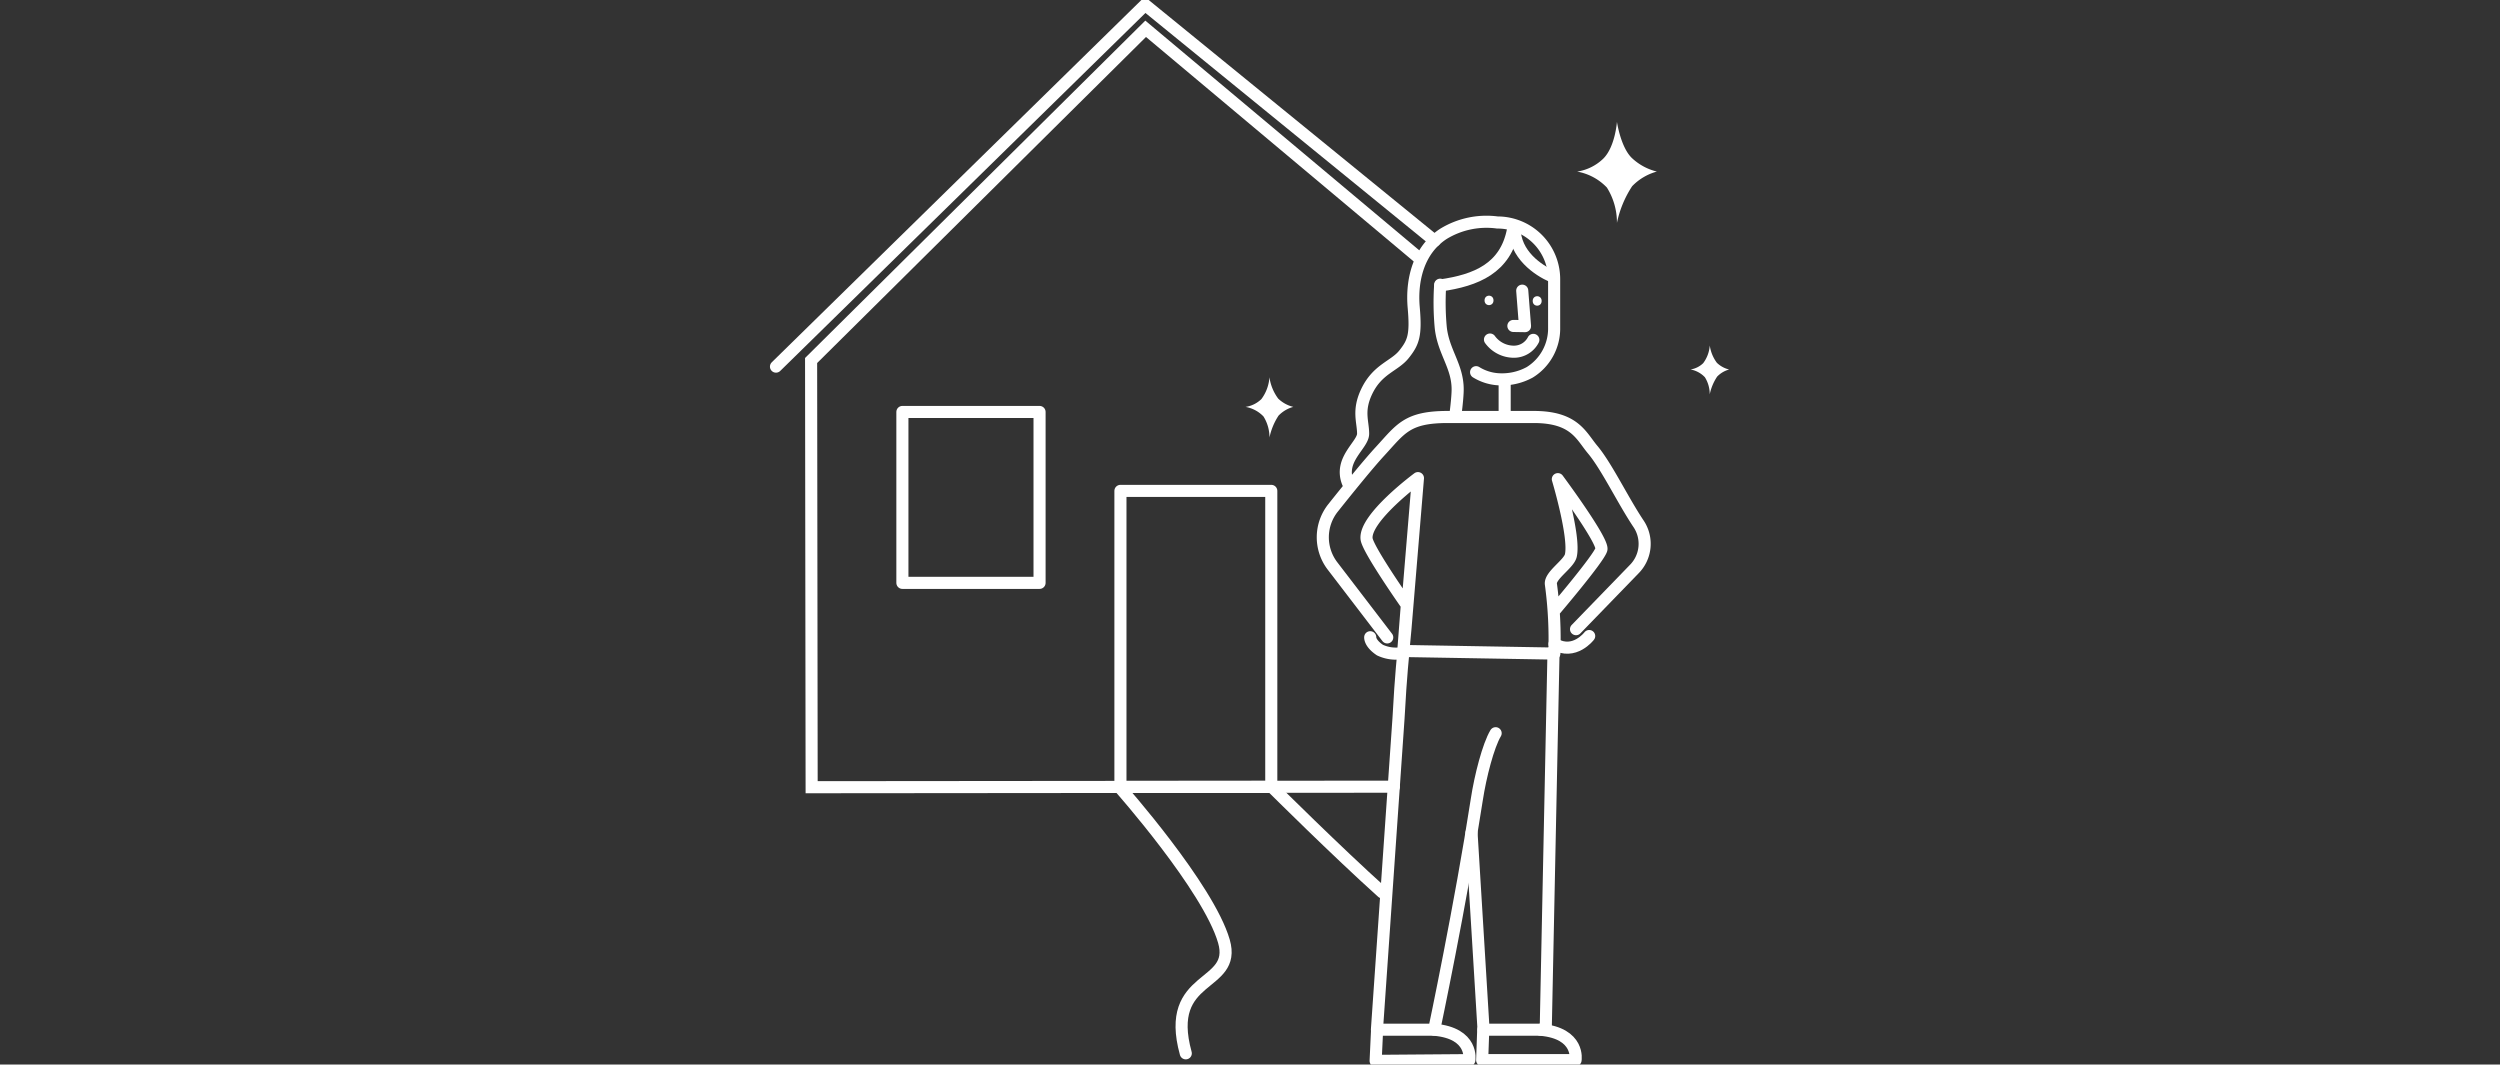 <svg id="Group_5401" data-name="Group 5401" xmlns="http://www.w3.org/2000/svg" xmlns:xlink="http://www.w3.org/1999/xlink" width="310" height="132" viewBox="0 0 310 132">
  <rect x="0" y="0" width="310" height="132" fill="#333333" stroke="none"/>
  <defs>
    <clipPath id="clip-path">
      <rect id="Rectangle_1726" data-name="Rectangle 1726" width="310" height="132" fill="#a7a8a9"/>
    </clipPath>
  </defs>
  <g id="Mask_Group_945" data-name="Mask Group 945" clip-path="url(#clip-path)">
    <g id="Layer_1-2" transform="translate(95.77 0.003)">
      <path id="Path_1968" data-name="Path 1968" d="M71.372,59.858c-1.159-2.9,1.884-4.667,1.884-6.08,0-1.5-.694-2.826.435-5.211,1.34-2.832,3.442-3.146,4.631-4.631s1.509-2.385,1.208-5.808.6-7.149,3.719-9.153a10.233,10.233,0,0,1,6.66-1.389h0a7.029,7.029,0,0,1,7.034,7.034V40.6a6.385,6.385,0,0,1-3.031,5.567,7.183,7.183,0,0,1-4,.851,5.911,5.911,0,0,1-2.645-.869" fill="none" stroke="#fff" stroke-linecap="round" stroke-linejoin="round" stroke-width="1.5"/>
      <path id="Path_1969" data-name="Path 1969" d="M82.814,35.3a33.643,33.643,0,0,0,.066,5.283c.314,3.037,2.1,4.788,2.1,7.686,0,1.159-.308,3.375-.308,3.375" fill="none" stroke="#fff" stroke-linecap="round" stroke-linejoin="round" stroke-width="1.5"/>
      <path id="Path_1970" data-name="Path 1970" d="M91.84,28.492c-.912,4.77-4.546,6.267-9.008,6.9" fill="none" stroke="#fff" stroke-linecap="round" stroke-linejoin="round" stroke-width="1.5"/>
      <path id="Path_1971" data-name="Path 1971" d="M92.033,28.232c0,3.351,2.965,5.289,4.649,6.026" fill="none" stroke="#fff" stroke-linecap="round" stroke-linejoin="round" stroke-width="1.5"/>
      <path id="Path_1972" data-name="Path 1972" d="M76.245,79.034l-6.829-8.918a5.854,5.854,0,0,1,.121-7.149c1.932-2.427,4.4-5.47,5.814-7,2.584-2.8,3.333-4.263,8.4-4.263H94.418c5.066,0,5.857,2.325,7.3,4.045,1.733,2.065,3.743,6.285,5.694,9.2a4.458,4.458,0,0,1-.568,5.651l-7.185,7.414" fill="none" stroke="#fff" stroke-linecap="round" stroke-linejoin="round" stroke-width="1.5"/>
      <path id="Path_1973" data-name="Path 1973" d="M74.137,79.016s-.078.731,1.208,1.594a4.67,4.67,0,0,0,2.874.35l.459-5.941s-4.842-6.883-4.993-8.205c-.29-2.608,6.37-7.529,6.37-7.529L78.5,78.02l-.254,2.7,18.723.32a50.368,50.368,0,0,0-.429-8.61c-.145-1.075,2.24-2.494,2.475-3.55.525-2.343-1.612-9.467-1.612-9.467s5.688,7.662,5.4,8.712c-.3,1.1-5.784,7.541-5.784,7.541" fill="none" stroke="#fff" stroke-linecap="round" stroke-linejoin="round" stroke-width="1.5"/>
      <path id="Path_1974" data-name="Path 1974" d="M92.987,36.039l.344,4.4-1.443-.024" fill="none" stroke="#fff" stroke-linecap="round" stroke-linejoin="round" stroke-width="1.5"/>
      <ellipse id="Ellipse_141" data-name="Ellipse 141" cx="0.555" cy="0.586" rx="0.555" ry="0.586" transform="translate(88.314 36.661)" fill="#fff"/>
      <ellipse id="Ellipse_142" data-name="Ellipse 142" cx="0.555" cy="0.586" rx="0.555" ry="0.586" transform="translate(94.285 36.728)" fill="#fff"/>
      <path id="Path_1975" data-name="Path 1975" d="M88.99,42.1a3.666,3.666,0,0,0,3,1.509,2.7,2.7,0,0,0,2.373-1.467" fill="none" stroke="#fff" stroke-linecap="round" stroke-linejoin="round" stroke-width="1.5"/>
      <line id="Line_29" data-name="Line 29" y2="4.251" transform="translate(90.808 47.209)" fill="none" stroke="#fff" stroke-linecap="round" stroke-linejoin="round" stroke-width="1.5"/>
      <path id="Path_1976" data-name="Path 1976" d="M101.289,78.865s-1.842,2.427-4.3.99" fill="none" stroke="#fff" stroke-linecap="round" stroke-linejoin="round" stroke-width="1.5"/>
      <path id="Path_1977" data-name="Path 1977" d="M96.869,80.719,95.9,127.68h-7.71L86.7,103.257" fill="none" stroke="#fff" stroke-linecap="round" stroke-linejoin="round" stroke-width="1.5"/>
      <path id="Path_1978" data-name="Path 1978" d="M78.255,80.851s-.308,2.6-.61,8.235c-.036.628-2.675,38.593-2.675,38.593h7.1s3.291-15.571,5.283-28.534c.447-2.922,1.425-6.7,2.337-8.229" fill="none" stroke="#fff" stroke-linecap="round" stroke-linejoin="round" stroke-width="1.5"/>
      <path id="Path_1979" data-name="Path 1979" d="M74.989,127.686l-.181,3.858,11.623-.091s.58-3.333-4.341-3.768" fill="none" stroke="#fff" stroke-linecap="round" stroke-linejoin="round" stroke-width="1.5"/>
      <path id="Path_1980" data-name="Path 1980" d="M88.151,127.686l-.133,3.768H99.6s.58-3.333-4.341-3.768" fill="none" stroke="#fff" stroke-linecap="round" stroke-linejoin="round" stroke-width="1.5"/>
      <path id="Path_1981" data-name="Path 1981" d="M77.066,97.546l-72.193.066L4.806,44.7,46.291,3.568,80.236,32.03" fill="none" stroke="#fff" stroke-linecap="round" stroke-width="1.5"/>
      <rect id="Rectangle_1827" data-name="Rectangle 1827" width="18.705" height="36.709" transform="translate(61.869 97.576) rotate(180)" fill="none" stroke="#fff" stroke-linecap="round" stroke-linejoin="round" stroke-width="1.5"/>
      <path id="Path_1982" data-name="Path 1982" d="M.453,45.458,46.219.6,82.131,29.857" fill="none" stroke="#fff" stroke-linecap="round" stroke-width="1.5"/>
      <rect id="Rectangle_1828" data-name="Rectangle 1828" width="17.008" height="21.192" transform="translate(33.135 72.272) rotate(180)" fill="none" stroke="#fff" stroke-linecap="round" stroke-linejoin="round" stroke-width="1.5"/>
      <path id="Path_1983" data-name="Path 1983" d="M43.073,97.642s10.995,12.4,12.921,19.067c1.7,5.869-7.481,3.943-4.728,13.9" fill="none" stroke="#fff" stroke-linecap="round" stroke-width="1.5"/>
      <path id="Path_1984" data-name="Path 1984" d="M62.08,97.715s7.982,7.94,13.549,12.933" fill="none" stroke="#fff" stroke-linecap="round" stroke-width="1.5"/>
      <path id="Path_1985" data-name="Path 1985" d="M58.693,50.457a4.01,4.01,0,0,1,2.21,1.183,4.9,4.9,0,0,1,.743,2.608,7.835,7.835,0,0,1,1.123-2.711A3.992,3.992,0,0,1,64.6,50.451a4.076,4.076,0,0,1-1.872-1.026,5.769,5.769,0,0,1-1.087-2.651,5.091,5.091,0,0,1-1,2.711,3.565,3.565,0,0,1-1.95.966Z" fill="#fff"/>
      <path id="Path_1986" data-name="Path 1986" d="M113.836,45.808a3.267,3.267,0,0,1,1.8.966,3.966,3.966,0,0,1,.6,2.125,6.247,6.247,0,0,1,.918-2.2,3.224,3.224,0,0,1,1.491-.882,3.3,3.3,0,0,1-1.522-.833,4.668,4.668,0,0,1-.882-2.155,4.13,4.13,0,0,1-.815,2.2,2.887,2.887,0,0,1-1.588.785Z" fill="#fff"/>
      <path id="Path_1987" data-name="Path 1987" d="M99.78,21.271a6.725,6.725,0,0,1,3.707,1.986,8.188,8.188,0,0,1,1.244,4.377,13.155,13.155,0,0,1,1.884-4.546,6.689,6.689,0,0,1,3.067-1.817,6.866,6.866,0,0,1-3.134-1.715c-1.365-1.358-1.817-4.444-1.817-4.444s-.217,3.079-1.685,4.546a5.945,5.945,0,0,1-3.266,1.618Z" fill="#fff"/>
    </g>
  </g>
</svg>
